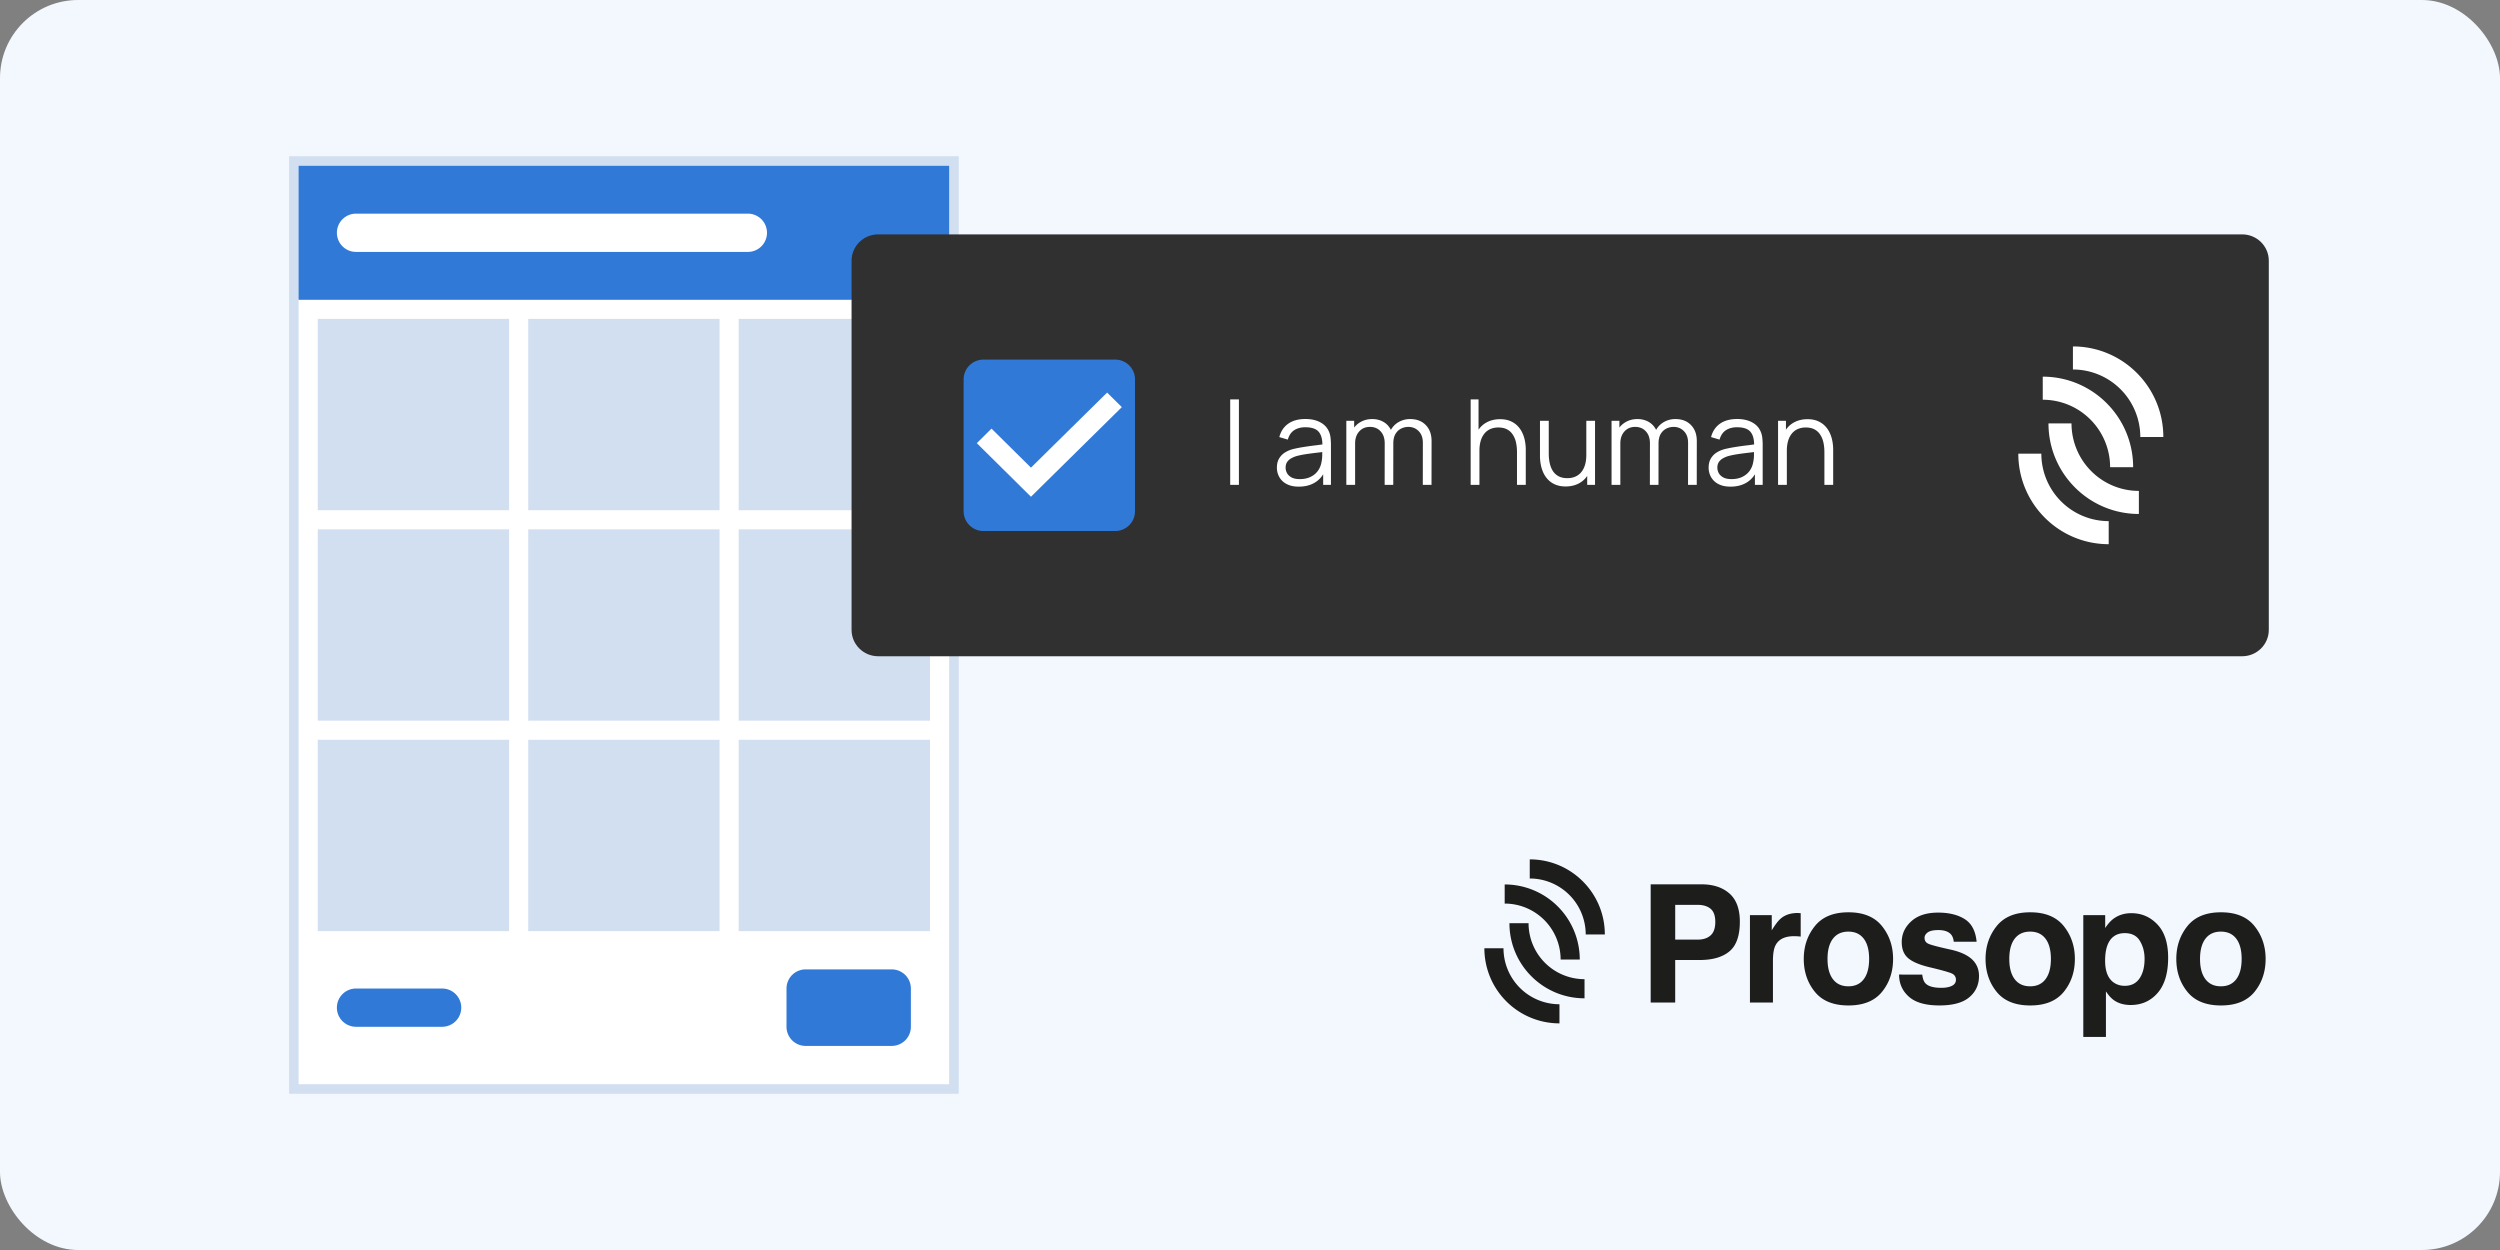 <svg width="320" height="160" fill="none" xmlns="http://www.w3.org/2000/svg"><rect width="100%" height="100%" fill="#808080" stroke="none"/><rect width="320" height="160" rx="10" fill="#F3F8FF"/><path d="M195.808 112.448a7.163 7.163 0 0 1 7.163 7.164h2.448c0-5.309-4.303-9.612-9.611-9.612v2.448z" fill="#1D1D1B"/><path d="M192.599 115.658a7.164 7.164 0 0 1 7.162 7.163h2.449a9.61 9.61 0 0 0-9.611-9.611v2.448zM199.611 128.544a7.167 7.167 0 0 1-7.163-7.163H190a9.611 9.611 0 0 0 9.611 9.611v-2.448z" fill="#1D1D1B"/><path d="M202.819 125.336a7.165 7.165 0 0 1-7.163-7.164h-2.448c0 5.309 4.303 9.612 9.611 9.612v-2.448zM221.37 121.772c-.885.739-2.15 1.108-3.794 1.108h-3.151v5.44h-3.138v-15.127h6.496c1.498 0 2.691.39 3.581 1.17.89.78 1.336 1.987 1.336 3.623-.001 1.785-.444 3.047-1.33 3.786zm-2.414-5.449c-.4-.335-.961-.503-1.683-.504h-2.846v4.454h2.848c.722 0 1.282-.181 1.683-.544.4-.362.6-.937.6-1.724 0-.786-.201-1.347-.602-1.682zM230.237 116.871c.038.004.122.01.252.016v2.997a7.765 7.765 0 0 0-.842-.052c-1.176 0-1.967.383-2.37 1.15-.227.431-.34 1.094-.34 1.99v5.348h-2.944v-11.187h2.791v1.948c.453-.745.846-1.255 1.18-1.529.548-.458 1.259-.687 2.133-.687.058.002.103.003.14.006zM240.901 126.951c-.944 1.165-2.378 1.748-4.3 1.748-1.923 0-3.356-.583-4.3-1.748-.946-1.166-1.419-2.569-1.419-4.209 0-1.613.473-3.011 1.417-4.194.944-1.183 2.378-1.774 4.3-1.774 1.922 0 3.355.591 4.3 1.774.944 1.183 1.416 2.581 1.416 4.194.001 1.64-.47 3.043-1.414 4.209zm-2.34-1.615c.458-.608.687-1.473.688-2.593 0-1.121-.229-1.983-.688-2.588-.459-.604-1.115-.907-1.97-.907s-1.514.302-1.975.906c-.462.605-.693 1.468-.693 2.588s.231 1.984.693 2.594c.461.607 1.12.911 1.975.911.856 0 1.512-.304 1.97-.911zM246.048 124.748c.062.52.196.89.402 1.109.365.389 1.039.584 2.022.584.577 0 1.036-.085 1.376-.256.341-.171.511-.428.511-.77a.83.83 0 0 0-.411-.749c-.275-.171-1.295-.465-3.061-.882-1.271-.315-2.166-.708-2.686-1.181-.52-.465-.78-1.136-.78-2.012 0-1.034.406-1.922 1.219-2.663.812-.741 1.956-1.112 3.43-1.115 1.398 0 2.538.279 3.419.837.882.557 1.387 1.52 1.517 2.889h-2.925c-.041-.377-.147-.674-.319-.893-.323-.397-.872-.595-1.648-.596-.638 0-1.093.099-1.364.298-.271.198-.406.431-.406.698 0 .335.145.578.432.727.288.158 1.306.429 3.055.811 1.163.274 2.037.688 2.62 1.242.575.561.862 1.262.862 2.104 0 1.108-.413 2.013-1.239 2.715-.826.701-2.103 1.052-3.83 1.052-1.762 0-3.063-.372-3.902-1.115-.84-.744-1.26-1.69-1.261-2.838l2.967.004zM264.168 126.951c-.945 1.165-2.378 1.748-4.301 1.748-1.922 0-3.356-.583-4.3-1.748-.944-1.166-1.416-2.569-1.416-4.209 0-1.613.472-3.011 1.416-4.194.944-1.183 2.378-1.774 4.3-1.774 1.923 0 3.356.591 4.301 1.774.944 1.183 1.416 2.581 1.416 4.194 0 1.64-.472 3.043-1.416 4.209zm-2.341-1.615c.459-.608.688-1.473.688-2.593 0-1.121-.229-1.983-.688-2.588-.458-.604-1.115-.907-1.97-.907s-1.514.302-1.976.907c-.461.605-.692 1.468-.692 2.588s.231 1.984.692 2.593c.463.607 1.121.911 1.976.911s1.512-.304 1.97-.911zM276.153 118.334c.913.965 1.369 2.381 1.369 4.249 0 1.971-.446 3.473-1.338 4.505-.891 1.032-2.039 1.549-3.445 1.552-.895 0-1.638-.223-2.23-.668-.323-.246-.64-.605-.95-1.077v5.829h-2.897v-15.591h2.802v1.653c.317-.485.654-.868 1.013-1.15.653-.499 1.432-.748 2.334-.749 1.316 0 2.43.482 3.342 1.447zm-2.245 2.104c-.397-.663-1.042-.995-1.933-.996-1.072 0-1.808.503-2.208 1.509-.208.533-.312 1.211-.311 2.032 0 1.3.348 2.213 1.046 2.74.414.308.905.462 1.472.462.823 0 1.45-.315 1.883-.945.432-.629.648-1.467.648-2.514 0-.862-.199-1.624-.597-2.287v-.001zM288.583 126.951c-.943 1.165-2.377 1.748-4.3 1.748-1.922 0-3.356-.583-4.299-1.748-.945-1.166-1.417-2.569-1.417-4.209 0-1.613.472-3.011 1.417-4.194.944-1.183 2.377-1.774 4.299-1.774 1.923 0 3.357.591 4.3 1.774.944 1.183 1.416 2.581 1.417 4.194 0 1.64-.472 3.043-1.417 4.209zm-2.339-1.615c.458-.608.687-1.473.687-2.593 0-1.121-.229-1.983-.687-2.588-.459-.604-1.116-.907-1.971-.907s-1.514.302-1.975.907c-.462.605-.693 1.468-.693 2.588-.001 1.12.23 1.984.693 2.593.462.607 1.12.911 1.975.911s1.512-.304 1.971-.911z" fill="#1D1D1B"/><path fill="#D2DFF1" d="M37 140h85.714V20H37z"/><path fill="#fff" d="M38.224 138.775h83.265V38.367H38.225z"/><path d="M94.551 40.816h24.49v24.49h-24.49v-24.49zM67.612 40.816h24.49v24.49h-24.49v-24.49zM40.673 40.816h24.49v24.49h-24.49v-24.49zM94.551 67.755h24.49v24.49h-24.49v-24.49zM67.612 67.755h24.49v24.49h-24.49v-24.49zM40.673 67.755h24.49v24.49h-24.49v-24.49zM94.551 94.694h24.49v24.49h-24.49v-24.49zM67.612 94.694h24.49v24.49h-24.49v-24.49zM40.673 94.694h24.49v24.49h-24.49v-24.49z" fill="#D2DFF1"/><path fill="#3079D7" d="M38.224 21.225h83.265v17.143H38.224z"/><path d="M43.122 29.796a2.45 2.45 0 0 1 2.45-2.45h50.203a2.45 2.45 0 0 1 0 4.899H45.571a2.45 2.45 0 0 1-2.449-2.45z" fill="#fff"/><path d="M43.122 128.979a2.449 2.449 0 0 1 2.45-2.448h11.02a2.448 2.448 0 1 1 0 4.897h-11.02a2.449 2.449 0 0 1-2.45-2.449zM100.673 126.531a2.45 2.45 0 0 1 2.449-2.449h11.021a2.45 2.45 0 0 1 2.449 2.449v4.897a2.45 2.45 0 0 1-2.449 2.449h-11.021a2.45 2.45 0 0 1-2.449-2.449v-4.897z" fill="#3079D7"/><path d="M109 33.375c0-1.864 1.527-3.375 3.41-3.375h174.586c1.884 0 3.41 1.511 3.41 3.375v47.25c0 1.864-1.526 3.375-3.41 3.375H112.41c-1.883 0-3.41-1.511-3.41-3.375v-47.25z" fill="#303030"/><path d="M265.335 47.296c2.287 0 4.481.91 6.098 2.53a8.646 8.646 0 0 1 2.526 6.108h2.947c0-6.401-5.18-11.59-11.571-11.59v2.952z" fill="#fff"/><path d="M261.472 51.166a8.61 8.61 0 0 1 6.097 2.53 8.646 8.646 0 0 1 2.526 6.107h2.947c0-6.4-5.179-11.59-11.57-11.59v2.953zM269.914 66.704c-2.287 0-4.48-.91-6.097-2.53a8.645 8.645 0 0 1-2.526-6.107h-2.947c0 6.4 5.18 11.59 11.57 11.59v-2.953z" fill="#fff"/><path d="M273.776 62.836a8.611 8.611 0 0 1-6.097-2.53 8.647 8.647 0 0 1-2.526-6.108h-2.948c0 6.4 5.181 11.59 11.571 11.59v-2.952z" fill="#fff"/><path d="M123.344 48.563a2.531 2.531 0 0 1 2.531-2.532h16.875a2.531 2.531 0 0 1 2.531 2.532v16.874a2.531 2.531 0 0 1-2.531 2.532h-16.875a2.531 2.531 0 0 1-2.531-2.531V48.561z" fill="#3079D7"/><path d="M157.465 62.062V51.127h1.116v10.935h-1.116zM166.245 62.29c-.618 0-1.137-.111-1.557-.334a2.27 2.27 0 0 1-.934-.888 2.42 2.42 0 0 1-.311-1.208c0-.445.088-.825.265-1.139.183-.319.428-.58.737-.782a3.703 3.703 0 0 1 1.086-.463c.415-.101.873-.19 1.374-.266.507-.081 1-.15 1.481-.205.486-.06.911-.119 1.276-.175l-.395.243c.015-.81-.142-1.41-.471-1.8-.329-.39-.901-.584-1.716-.584-.562 0-1.038.127-1.428.38-.384.253-.655.653-.812 1.2l-1.086-.32c.187-.734.564-1.303 1.131-1.708.567-.405 1.304-.608 2.21-.608.75 0 1.385.142 1.906.426.527.278.899.683 1.117 1.215.101.238.167.503.197.797.03.294.046.592.046.896v5.095h-.995v-2.057l.288.121c-.278.704-.711 1.24-1.298 1.61-.587.37-1.291.554-2.111.554zm.129-.964c.521 0 .977-.094 1.367-.281.39-.187.703-.443.941-.767.238-.33.393-.699.464-1.109.06-.263.093-.552.098-.865.005-.32.008-.557.008-.714l.425.22c-.38.05-.792.101-1.238.152-.44.05-.875.109-1.306.174-.425.066-.81.145-1.154.236-.233.066-.458.16-.676.28a1.56 1.56 0 0 0-.539.472c-.137.197-.205.443-.205.736 0 .238.058.468.175.691.121.223.313.408.577.555.268.146.622.22 1.063.22zM182.118 62.062l.008-5.383c0-.633-.177-1.13-.532-1.489-.349-.364-.795-.547-1.336-.547-.309 0-.61.071-.904.213-.294.142-.537.37-.729.683-.187.314-.281.724-.281 1.23l-.661-.19c-.015-.587.099-1.1.342-1.54.248-.441.587-.783 1.018-1.026a2.92 2.92 0 0 1 1.473-.372c.825 0 1.486.256 1.982.767.496.506.744 1.192.744 2.058l-.008 5.596h-1.116zm-9.788 0v-8.2h1.002v2.02h.122v6.18h-1.124zm4.905 0 .008-5.308c0-.653-.175-1.166-.524-1.541-.344-.38-.8-.57-1.367-.57s-1.025.195-1.374.585c-.35.385-.524.899-.524 1.542l-.669-.365c0-.526.125-.997.373-1.412.248-.42.587-.75 1.017-.988.43-.242.919-.364 1.466-.364.521 0 .984.111 1.389.334.41.223.732.547.965.972.233.425.349.942.349 1.55l-.007 5.565h-1.102zM194.175 62.062v-4.184c0-.455-.043-.873-.129-1.253a2.896 2.896 0 0 0-.418-1.002 1.907 1.907 0 0 0-.737-.668c-.298-.157-.663-.236-1.093-.236a2.53 2.53 0 0 0-1.048.205 2.056 2.056 0 0 0-.759.593 2.659 2.659 0 0 0-.464.926c-.106.365-.159.78-.159 1.245l-.79-.174c0-.84.147-1.547.441-2.119.293-.572.698-1.005 1.215-1.298.516-.294 1.108-.44 1.777-.44.491 0 .918.075 1.283.227.37.152.681.357.934.615.258.258.466.554.623.889.157.329.271.68.341 1.055.071.37.107.74.107 1.109v4.51h-1.124zm-5.931 0V51.127h1.01v6.174h.114v4.761h-1.124zM200.405 62.267c-.491 0-.921-.076-1.29-.227a2.85 2.85 0 0 1-.934-.615 3.229 3.229 0 0 1-.616-.881 4.44 4.44 0 0 1-.341-1.056 5.986 5.986 0 0 1-.107-1.116v-4.51h1.124v4.183c0 .45.043.869.129 1.253.086.385.223.722.41 1.01.193.284.438.504.737.66.304.158.671.236 1.101.236.395 0 .742-.068 1.04-.205.304-.136.557-.331.76-.584.207-.259.364-.57.471-.934.106-.37.159-.785.159-1.246l.79.175c0 .84-.147 1.546-.441 2.119-.293.572-.698 1.004-1.215 1.298-.516.294-1.108.44-1.777.44zm2.757-.205v-2.02h-.114v-6.18h1.116v8.2h-1.002zM216.068 62.062l.007-5.383c0-.633-.177-1.13-.531-1.489-.35-.364-.795-.547-1.337-.547-.309 0-.61.071-.904.213a1.75 1.75 0 0 0-.729.683c-.187.314-.28.724-.28 1.23l-.661-.19c-.015-.587.099-1.1.342-1.54.248-.441.587-.783 1.017-1.026a2.925 2.925 0 0 1 1.473-.372c.826 0 1.486.256 1.982.767.496.506.744 1.192.744 2.058l-.007 5.596h-1.116zm-9.789 0v-8.2h1.003v2.02h.121v6.18h-1.124zm4.906 0 .007-5.308c0-.653-.174-1.166-.524-1.541-.344-.38-.799-.57-1.366-.57-.567 0-1.026.195-1.375.585-.349.385-.524.899-.524 1.542l-.668-.365a2.7 2.7 0 0 1 .372-1.412c.248-.42.587-.75 1.018-.988.43-.242.918-.364 1.465-.364.522 0 .985.111 1.39.334.41.223.731.547.964.972.233.425.35.942.35 1.55l-.008 5.565h-1.101zM221.507 62.29c-.618 0-1.136-.111-1.557-.334a2.27 2.27 0 0 1-.934-.888 2.43 2.43 0 0 1-.311-1.208c0-.445.089-.825.266-1.139.182-.319.428-.58.736-.782a3.703 3.703 0 0 1 1.086-.463 15.9 15.9 0 0 1 1.375-.266c.506-.081 1-.15 1.481-.205.486-.06.911-.119 1.275-.175l-.395.243c.016-.81-.141-1.41-.47-1.8-.329-.39-.902-.584-1.717-.584-.562 0-1.037.127-1.427.38-.385.253-.656.653-.813 1.2l-1.086-.32c.188-.734.565-1.303 1.132-1.708s1.303-.608 2.21-.608c.749 0 1.384.142 1.906.426.526.278.898.683 1.116 1.215.101.238.167.503.197.797.031.294.046.592.046.896v5.095h-.995v-2.057l.289.121c-.279.704-.712 1.24-1.299 1.61-.587.37-1.291.554-2.111.554zm.129-.964c.522 0 .977-.094 1.367-.281.39-.187.704-.443.942-.767.238-.33.392-.699.463-1.109.061-.263.094-.552.099-.865.005-.32.007-.557.007-.714l.425.22c-.379.05-.792.101-1.237.152-.441.05-.876.109-1.306.174-.426.066-.81.145-1.155.236-.233.066-.458.16-.676.28a1.568 1.568 0 0 0-.539.472c-.136.197-.205.443-.205.736 0 .238.059.468.175.691.121.223.314.408.577.555.268.146.623.22 1.063.22zM233.523 62.062v-4.184c0-.455-.043-.873-.129-1.253a2.877 2.877 0 0 0-.418-1.002 1.91 1.91 0 0 0-.736-.668c-.299-.157-.664-.236-1.094-.236a2.53 2.53 0 0 0-1.048.205 2.056 2.056 0 0 0-.759.593 2.64 2.64 0 0 0-.463.926c-.107.365-.16.78-.16 1.245l-.79-.174c0-.84.147-1.547.441-2.119.293-.572.698-1.005 1.215-1.298.516-.294 1.108-.44 1.777-.44.491 0 .919.075 1.283.227.37.152.681.357.934.615.258.258.466.554.623.889.157.329.271.68.341 1.055.071.37.107.74.107 1.109v4.51h-1.124zm-5.931 0v-8.2h1.01v2.02h.114v6.18h-1.124z" fill="#fff"/><path fill-rule="evenodd" clip-rule="evenodd" d="m143.594 52.113-11.631 11.471-6.932-6.86 1.883-1.863 5.049 4.997 9.748-9.608 1.883 1.863z" fill="#fff"/></svg>